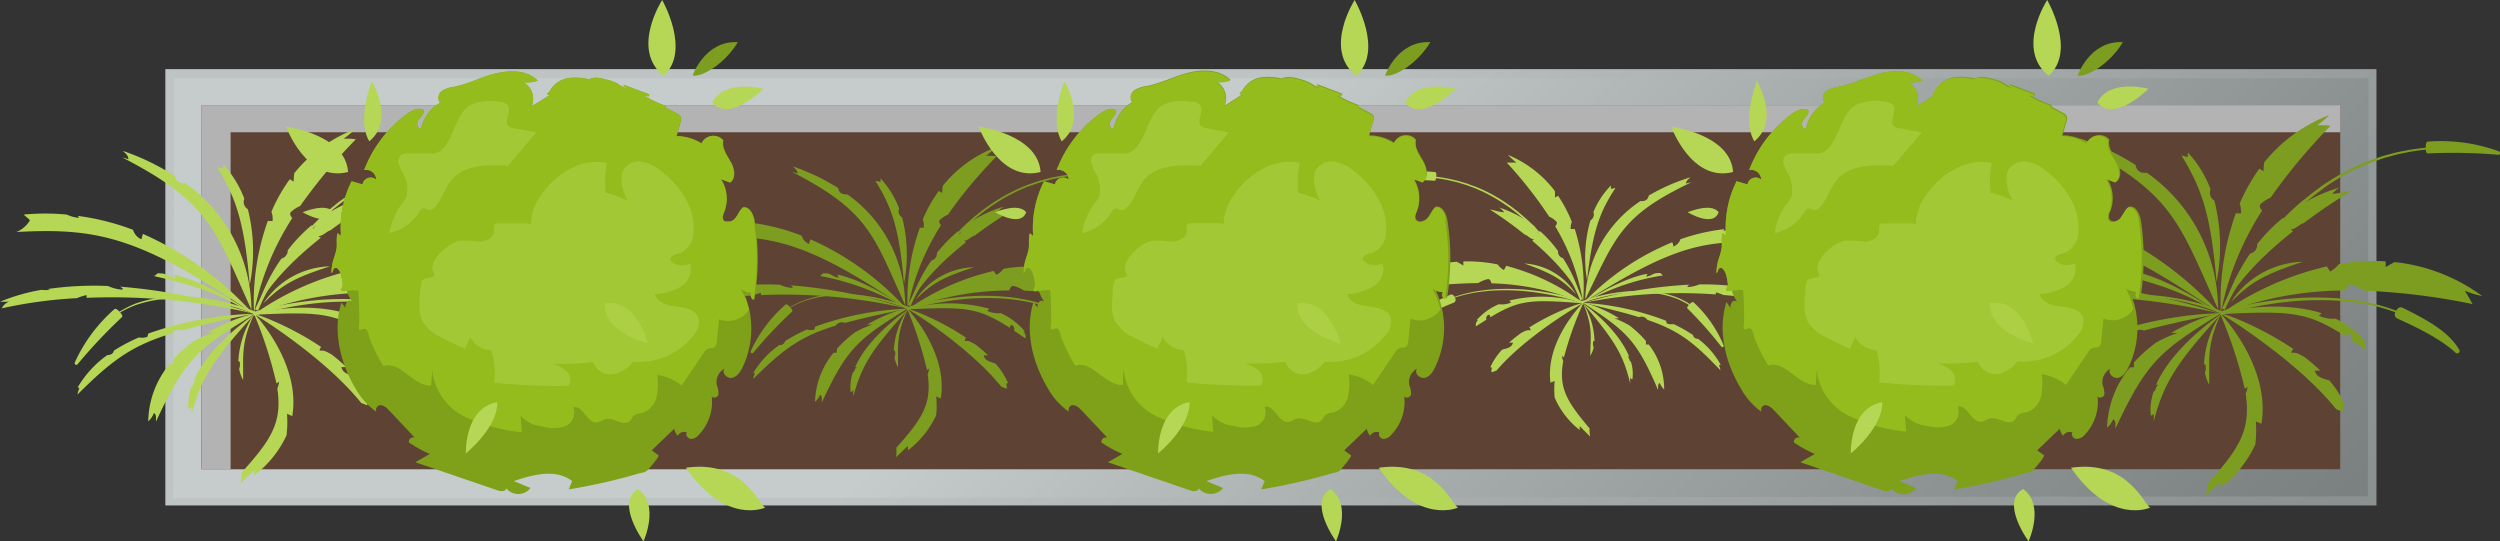 <svg xmlns="http://www.w3.org/2000/svg" xmlns:xlink="http://www.w3.org/1999/xlink" viewBox="0 0 300 64.96"><rect x="0" y="0" width="300" height="64.96" fill="#333333" stroke="none"/><defs><style>.cls-1{isolation:isolate;}.cls-2{fill:#5e4335;}.cls-3,.cls-5,.cls-6{fill:#aeb5b5;}.cls-4,.cls-6,.cls-7{mix-blend-mode:multiply;}.cls-4{opacity:0.3;fill:url(#Áĺçűě_ííűé_ăđŕäčĺíň_35);}.cls-12,.cls-13,.cls-5{mix-blend-mode:screen;}.cls-5,.cls-6{opacity:0.33;}.cls-7{fill:#b3b3b3;}.cls-8{fill:#7d9d20;}.cls-12,.cls-13,.cls-9{fill:#b6d755;}.cls-10{fill:#7ea119;}.cls-11{fill:#94bc1d;}.cls-12{opacity:0.45;}.cls-13{opacity:0.48;}</style><linearGradient id="Áĺçűě_ííűé_ăđŕäčĺíň_35" x1="30.16" y1="33.95" x2="172.43" y2="177.9" gradientUnits="userSpaceOnUse"><stop offset="0.35" stop-color="#fff"/><stop offset="0.36" stop-color="#fbfbfb"/><stop offset="0.6" stop-color="#919191"/><stop offset="0.8" stop-color="#434343"/><stop offset="0.93" stop-color="#131313"/><stop offset="1"/></linearGradient></defs><g class="cls-1"><g id="Warstwa_1" data-name="Warstwa 1"><rect class="cls-2" x="22.02" y="10.46" width="260.98" height="48.01"/><path class="cls-3" d="M225.19,123.23H-40.11V70.89h265.3Zm-261-4.32H220.87V75.21H-35.79Z" transform="translate(59.97 -62.59)"/><path class="cls-4" d="M225.19,123.23H-40.11V70.89h265.3Zm-261-4.32H220.87V75.21H-35.79Z" transform="translate(59.97 -62.59)"/><polygon class="cls-5" points="20.77 59.8 20.88 9.38 284.23 9.38 285.16 8.3 19.86 8.3 19.86 60.64 20.77 59.8"/><polygon class="cls-6" points="284.23 9.38 284.14 59.56 20.77 59.8 19.86 60.64 285.16 60.64 285.16 8.31 284.23 9.38"/><polygon class="cls-7" points="27.67 56.32 27.67 15.87 280.84 15.87 280.84 12.62 24.18 12.62 24.18 56.32 27.67 56.32"/><path class="cls-8" d="M25.36,89.91c.14-.13-.25-.35-.6-.68a22.83,22.83,0,0,1,4.52,0,4.12,4.12,0,0,0,1.4.35c-.14,0-.19-.1-.21-.22a25.49,25.49,0,0,1,5.76,1.51,1.57,1.57,0,0,0,.89,1,3.62,3.62,0,0,1,.17-.56,34.23,34.23,0,0,1,11.49,8.31c-11.89-8.08-16.36-9-24.75-8.52A2.91,2.91,0,0,0,25.36,89.91Z" transform="translate(59.97 -62.59)"/><path class="cls-8" d="M35.74,83.42c0-.44-.34-.61-.55-.85a25.15,25.15,0,0,1,5.42,2.59c.11.64.54.78,1.11.76a16.37,16.37,0,0,1,6.93,13.3c-3.79-8.42-4.38-11.27-13.56-16A4.37,4.37,0,0,1,35.74,83.42Z" transform="translate(59.97 -62.59)"/><path class="cls-8" d="M23.22,98.38l-.95,0a20.72,20.72,0,0,1,4.33-1.23,3.37,3.37,0,0,0,.84,0c.13,0,0,0-.2-.09a33.17,33.17,0,0,1,6.38-.3,3.9,3.9,0,0,0,1.48.38c.17-.15-.12-.21-.23-.31A59.6,59.6,0,0,1,48.81,99.6,65.59,65.59,0,0,0,31.36,98v-.27a7.75,7.75,0,0,0-1,.32,48.88,48.88,0,0,0-7.87,1.07A1.24,1.24,0,0,1,23.22,98.38Z" transform="translate(59.97 -62.59)"/><path class="cls-8" d="M50.88,89.91a2.12,2.12,0,0,0-.12-1,17.76,17.76,0,0,1,1.92-3.4l.41.24a6.92,6.92,0,0,1,.07-.86,15,15,0,0,1,6.34-4.61,7.81,7.81,0,0,1-1.16,1c.45,0,.87,0,1.28.07a55,55,0,0,0-5.84,7,3.28,3.28,0,0,0-1,.66c-.11.2,0,.4.17.6a28.56,28.56,0,0,0-4,10,25.44,25.44,0,0,1,1.46-9.69Z" transform="translate(59.97 -62.59)"/><path class="cls-8" d="M59.58,95.57a2.46,2.46,0,0,0,.86-.72A20.73,20.73,0,0,1,65,94.58c0,.17,0,.35,0,.56a10,10,0,0,1,.88-.48A17.53,17.53,0,0,1,74.44,98a9.51,9.51,0,0,1-1.7-.52c.28.45.53.87.75,1.3a66.21,66.21,0,0,0-10.57-1.31,3.93,3.93,0,0,0-1.29-.57c-.26,0-.39.25-.48.55a33.48,33.48,0,0,0-12.3,2.34,29.5,29.5,0,0,1,10.43-4.69Z" transform="translate(59.97 -62.59)"/><path class="cls-8" d="M49.18,99.24a19.19,19.19,0,0,1,2.62-5.39.85.85,0,0,0,.66-.91A17.43,17.43,0,0,1,55,90.33l.16.37c.3-.34.36-.78.65-1h0a.57.57,0,0,1,.13-.08.57.57,0,0,0-.13.08,14.89,14.89,0,0,1,4.67-2.31,3.49,3.49,0,0,0-.69.6,18,18,0,0,0,1.91-.31c-1.78,1.09-3.34,2.15-4.71,3.18-.41.1-.75.58-1.27.62a1.32,1.32,0,0,0,.25.16C51.86,94.89,49.82,97.67,49.18,99.24Z" transform="translate(59.97 -62.59)"/><path class="cls-8" d="M47.58,116.33c3-3.37,4.32-5.19,3.77-8.84a2.58,2.58,0,0,0,.2-.84c0,.2-.14.27-.29.32a44.56,44.56,0,0,0-2.41-7.4s5,5.17,4.07,10.85c-.16-.09-.36-.16-.55-.26a11.39,11.39,0,0,1,0,2.26,11.19,11.19,0,0,1-3.39,4.21v-.53l-1.43,1.35A3.58,3.58,0,0,0,47.58,116.33Z" transform="translate(59.97 -62.59)"/><path class="cls-8" d="M30.42,107.36A10.86,10.86,0,0,1,33.54,104c.35,0,.62-.15.69-.47a18.7,18.7,0,0,1,2.62-1.39,1.62,1.62,0,0,0,.89,0,1,1,0,0,0,.1-.35A36.73,36.73,0,0,1,48.9,99.63c-3.13.65-5.52,1.17-7.48,1.71a.88.88,0,0,0-1.1.32c-4.23,1.29-6.28,2.81-9.91,6.41a2.25,2.25,0,0,1,.21-.65A.2.2,0,0,0,30.42,107.36Z" transform="translate(59.97 -62.59)"/><path class="cls-8" d="M45.7,84.41V84a11.1,11.1,0,0,1,2.22,3.6.91.91,0,0,0,.37,1.1,18,18,0,0,1,.22,7.93c-.55-6.32-1.34-9-3.43-12.33Z" transform="translate(59.97 -62.59)"/><path class="cls-8" d="M58.75,99.64l-.27.25a3.31,3.31,0,0,0,1.66.28A8.3,8.3,0,0,1,63,102.34h-.17a1,1,0,0,1,.26.86l-1.38-.93a.53.53,0,0,0-.25-.67c-.19,0-.23.16-.24.34-3.86-2.48-5.34-2.55-12.31-2.23A18.22,18.22,0,0,1,58.75,99.64Z" transform="translate(59.97 -62.59)"/><path class="cls-8" d="M60.76,109.25s0,0,0,0a.76.76,0,0,0,.21,0Z" transform="translate(59.97 -62.59)"/><path class="cls-8" d="M56,103.15c-.11,0-.19.15-.2.38.42-.13.82.15,1.23.36a18.46,18.46,0,0,1,1.57,1.34h-.53c.16.73.9.77,1.43,1A8.86,8.86,0,0,1,61,108.56c-.42,0,0,.43-.22.66-.2-.06-.41-.17-.61-.24-3.75-4.67-10.64-9-11.06-9.21C48.27,99.32,52.33,100.64,56,103.15Z" transform="translate(59.97 -62.59)"/><path class="cls-8" d="M40.06,104.92h.39v-.47a14.59,14.59,0,0,1,2.21-2,13,13,0,0,1,2.06-.91l-.63,0c2.69-1.58,5.16-2.11,4.79-1.88-5.76,3.55-7.17,4.61-10.22,11.2-.06-.31.1-.71-.23-.89a2.28,2.28,0,0,1-.6.84A9.73,9.73,0,0,1,40.06,104.92Z" transform="translate(59.97 -62.59)"/><path class="cls-8" d="M43,106.63h-.34c1.63-3.78,6.33-6.89,6.33-6.89-4.49,4.91-5.59,6.84-6.56,10.43,0-.41,0-.88,0-1.22,0,.4,0,.62-.32.67a5.45,5.45,0,0,1,.26-2.33C42.66,107.17,42.54,106.62,43,106.63Z" transform="translate(59.97 -62.59)"/><path class="cls-8" d="M38.76,95.4a2.73,2.73,0,0,1,.41,0c.64,0,.87.49,1.54.51a.72.72,0,0,1-.18-.36c3.67.75,8.41,4.16,8.41,4.16a31.25,31.25,0,0,0-10.49-4C38.59,95.57,38.73,95.5,38.76,95.4Z" transform="translate(59.97 -62.59)"/><path class="cls-8" d="M49.91,98.54a8.67,8.67,0,0,1,7-3.88C53.21,95.85,51.88,96.57,49.91,98.54Z" transform="translate(59.97 -62.59)"/><path class="cls-8" d="M47.42,104.67a.17.17,0,0,0-.14,0,9.91,9.91,0,0,1,1.7-5c-1.49,3.18-1.14,4.58-1.2,7a4.36,4.36,0,0,1-.41-1.18A1.27,1.27,0,0,0,47.42,104.67Z" transform="translate(59.97 -62.59)"/><path class="cls-8" d="M48.9,99.64a24.63,24.63,0,0,0-2.38-.8c-.81-.22-1.64-.4-2.47-.54a18.91,18.91,0,0,0-2.5-.26,14,14,0,0,0-2.51.1,12.63,12.63,0,0,0-2.45.56,9.39,9.39,0,0,0-5.44,5l-.06,0a9.57,9.57,0,0,1,5.45-5.07A12.34,12.34,0,0,1,39,98a14.53,14.53,0,0,1,2.55-.13,19.68,19.68,0,0,1,2.53.24,23.41,23.41,0,0,1,2.49.52A20.72,20.72,0,0,1,49,99.4Z" transform="translate(59.97 -62.59)"/><path class="cls-8" d="M35.06,100a53.2,53.2,0,0,0-4.65,4.93.18.18,0,0,1-.3-.18,16.56,16.56,0,0,1,4.17-5.6.18.18,0,0,1,.22,0,1.89,1.89,0,0,1,.6.65A.17.17,0,0,1,35.06,100Z" transform="translate(59.97 -62.59)"/><path class="cls-8" d="M49,99.19a27.32,27.32,0,0,1,2-3.66,31.73,31.73,0,0,1,2.43-3.35,27.85,27.85,0,0,1,2.86-3c.26-.23.51-.46.78-.68l.81-.65.84-.6c.27-.21.57-.38.86-.57a21.31,21.31,0,0,1,3.69-1.87c.32-.14.65-.23,1-.35l.49-.17.5-.13c.33-.09.66-.19,1-.26l1-.2a21.85,21.85,0,0,1,4.12-.29,20.54,20.54,0,0,1,2.07.13c.34,0,.68.09,1,.14l1,.16,0,.15-1-.15c-.34,0-.68-.12-1-.14-.68,0-1.36-.13-2.05-.12a21.55,21.55,0,0,0-4.09.31l-1,.2c-.34.07-.67.18-1,.26l-.49.14-.49.16c-.32.12-.65.22-1,.35a21.66,21.66,0,0,0-3.65,1.87c-.28.19-.58.36-.85.57l-.83.6-.8.65c-.26.21-.51.45-.77.67a29.41,29.41,0,0,0-2.82,3,32.71,32.71,0,0,0-2.39,3.34,27.74,27.74,0,0,0-1.92,3.61Z" transform="translate(59.97 -62.59)"/><path class="cls-8" d="M48.79,99.48a28.36,28.36,0,0,1,3-.74c1-.2,2-.35,3-.46a29.21,29.21,0,0,1,6.13-.06,22.29,22.29,0,0,1,3,.51,19.87,19.87,0,0,1,2.91,1,15.94,15.94,0,0,1,2.67,1.51,15.27,15.27,0,0,1,2.3,2l-.08.08a14.94,14.94,0,0,0-2.3-2,15.3,15.3,0,0,0-2.66-1.46,19.89,19.89,0,0,0-2.89-.94,25.29,25.29,0,0,0-3-.47,30,30,0,0,0-6.07.13c-1,.13-2,.29-3,.5a29.48,29.48,0,0,0-2.94.76Z" transform="translate(59.97 -62.59)"/><path class="cls-8" d="M69.17,84a53.15,53.15,0,0,1,6.78.13.18.18,0,0,0,.09-.34,16.74,16.74,0,0,0-6.92-1A.18.18,0,0,0,69,83a1.9,1.9,0,0,0,0,.89A.18.18,0,0,0,69.17,84Z" transform="translate(59.97 -62.59)"/><path class="cls-8" d="M66.1,100.14a23.76,23.76,0,0,1,5.68,3.33.24.24,0,0,0,.37-.29c-1-1.71-2.91-2.78-5.51-4.07a.42.42,0,0,0-.53.14,1.48,1.48,0,0,0-.2.36A.41.41,0,0,0,66.1,100.14Z" transform="translate(59.97 -62.59)"/><path class="cls-8" d="M177.55,88.2c.16-.15-.31-.42-.75-.84a29.61,29.61,0,0,1,5.56,0,5,5,0,0,0,1.73.44c-.18,0-.24-.12-.26-.27a31.82,31.82,0,0,1,7.08,1.85,1.91,1.91,0,0,0,1.1,1.22,4.54,4.54,0,0,1,.21-.69,41.94,41.94,0,0,1,14.13,10.23c-14.62-9.94-20.13-11-30.45-10.48A3.61,3.61,0,0,0,177.55,88.2Z" transform="translate(59.97 -62.59)"/><path class="cls-8" d="M190.31,80.21c0-.53-.42-.74-.67-1a30.14,30.14,0,0,1,6.66,3.18c.14.79.67,1,1.36.93a20.15,20.15,0,0,1,8.54,16.37c-4.66-10.37-5.4-13.87-16.69-19.68A6.48,6.48,0,0,1,190.31,80.21Z" transform="translate(59.97 -62.59)"/><path class="cls-8" d="M174.91,98.62l-1.17,0a25.56,25.56,0,0,1,5.32-1.5,6,6,0,0,0,1,0c.16,0,0,0-.25-.11a41.2,41.2,0,0,1,7.85-.37,5.15,5.15,0,0,0,1.83.47c.2-.19-.15-.26-.29-.38a73.48,73.48,0,0,1,17.15,3.45,80.62,80.62,0,0,0-21.47-2v-.34a9.29,9.29,0,0,0-1.26.4A58.74,58.74,0,0,0,174,99.49,1.54,1.54,0,0,1,174.91,98.62Z" transform="translate(59.97 -62.59)"/><path class="cls-8" d="M208.94,88.2a2.63,2.63,0,0,0-.15-1.17,22,22,0,0,1,2.36-4.2c.16.1.32.2.51.3a8.57,8.57,0,0,1,.08-1.06,18.54,18.54,0,0,1,7.8-5.67,9.74,9.74,0,0,1-1.43,1.21c.56,0,1.08,0,1.58.08a68.6,68.6,0,0,0-7.19,8.62,4,4,0,0,0-1.24.81c-.13.24,0,.49.22.74a35.06,35.06,0,0,0-4.95,12.24,31.15,31.15,0,0,1,1.8-11.92Z" transform="translate(59.97 -62.59)"/><path class="cls-8" d="M219.64,95.17a3.22,3.22,0,0,0,1.06-.89,25.25,25.25,0,0,1,5.61-.33c0,.21,0,.43,0,.69.31-.18.69-.41,1.09-.6a21.56,21.56,0,0,1,10.5,4.08,11.19,11.19,0,0,1-2.09-.64c.34.56.65,1.07.92,1.6a79.74,79.74,0,0,0-13-1.61,4.94,4.94,0,0,0-1.59-.71c-.32,0-.48.32-.59.69a40.88,40.88,0,0,0-15.13,2.88,36.24,36.24,0,0,1,12.83-5.77Z" transform="translate(59.97 -62.59)"/><path class="cls-8" d="M206.85,99.69A23.69,23.69,0,0,1,210.06,93a1,1,0,0,0,.82-1.11A20.57,20.57,0,0,1,214,88.72l.2.46c.36-.43.44-1,.8-1.24h0a1,1,0,0,1,.17-.1,1,1,0,0,0-.17.1,18.68,18.68,0,0,1,5.76-2.84,4.18,4.18,0,0,0-.85.74c.72,0,1.54-.28,2.35-.38a69.18,69.18,0,0,0-5.8,3.91c-.5.12-.92.71-1.56.76a1.27,1.27,0,0,0,.31.2C210.14,94.33,207.63,97.75,206.85,99.69Z" transform="translate(59.97 -62.59)"/><path class="cls-8" d="M204.88,120.7c3.72-4.15,5.32-6.38,4.63-10.87a2.94,2.94,0,0,0,.25-1c0,.25-.17.33-.36.39a55.55,55.55,0,0,0-3-9.11s6.18,6.37,5,13.35c-.19-.11-.43-.19-.67-.31a14.25,14.25,0,0,1-.06,2.77,13.66,13.66,0,0,1-4.18,5.18l0-.65-1.76,1.66A4.65,4.65,0,0,0,204.88,120.7Z" transform="translate(59.97 -62.59)"/><path class="cls-8" d="M183.77,109.67a13.49,13.49,0,0,1,3.83-4.17c.43,0,.77-.19.85-.58a22.58,22.58,0,0,1,3.23-1.7,2.1,2.1,0,0,0,1.1-.07,1.36,1.36,0,0,0,.11-.43,45.19,45.19,0,0,1,13.61-2.55c-3.84.79-6.79,1.43-9.2,2.09a1.11,1.11,0,0,0-1.36.39c-5.19,1.59-7.72,3.46-12.18,7.89a2.52,2.52,0,0,1,.25-.79A.24.24,0,0,0,183.77,109.67Z" transform="translate(59.97 -62.59)"/><path class="cls-8" d="M202.57,81.44v-.55a13.48,13.48,0,0,1,2.73,4.42,1.11,1.11,0,0,0,.45,1.35,22.1,22.1,0,0,1,.27,9.76c-.68-7.78-1.64-11-4.21-15.17C202.07,81.32,202.32,81.39,202.57,81.44Z" transform="translate(59.97 -62.59)"/><path class="cls-8" d="M218.62,100.17l-.33.31a4.07,4.07,0,0,0,2,.35,10.26,10.26,0,0,1,3.51,2.67h-.21a1.19,1.19,0,0,1,.32,1.06l-1.7-1.15a.64.64,0,0,0-.31-.81c-.23,0-.28.19-.29.42-4.75-3.06-6.57-3.14-15.15-2.74C205.67,100.3,212.69,98.33,218.62,100.17Z" transform="translate(59.97 -62.59)"/><path class="cls-8" d="M221.09,112l0,0a1.17,1.17,0,0,0,.26,0Z" transform="translate(59.97 -62.59)"/><path class="cls-8" d="M215.26,104.49c-.14.06-.24.18-.25.46.52-.15,1,.19,1.51.45a20.68,20.68,0,0,1,1.94,1.66l-.65,0c.2.89,1.1.94,1.76,1.2a10.67,10.67,0,0,1,1.81,2.91c-.51,0,0,.52-.26.81-.25-.07-.5-.21-.75-.29-4.61-5.75-13.09-11-13.61-11.33C205.72,99.78,210.72,101.4,215.26,104.49Z" transform="translate(59.97 -62.59)"/><path class="cls-8" d="M195.63,106.67h.47l0-.58a17.17,17.17,0,0,1,2.72-2.43,15.84,15.84,0,0,1,2.53-1.12l-.78,0c3.32-1.94,6.36-2.59,5.9-2.3-7.09,4.36-8.82,5.66-12.58,13.77-.07-.38.13-.88-.28-1.1a2.89,2.89,0,0,1-.73,1A11.86,11.86,0,0,1,195.63,106.67Z" transform="translate(59.97 -62.59)"/><path class="cls-8" d="M199.18,108.77h-.42c2-4.65,7.79-8.48,7.79-8.48-5.53,6-6.88,8.42-8.07,12.83,0-.5,0-1.08.05-1.5,0,.49,0,.77-.4.83a6.63,6.63,0,0,1,.33-2.86C198.82,109.44,198.67,108.75,199.18,108.77Z" transform="translate(59.97 -62.59)"/><path class="cls-8" d="M194,95c.16,0,.33,0,.5,0,.79.06,1.07.6,1.9.62a.89.89,0,0,1-.23-.44c4.52.92,10.35,5.13,10.35,5.13-4-2.36-6.49-3.46-12.9-5C193.82,95.17,194,95.08,194,95Z" transform="translate(59.97 -62.59)"/><path class="cls-8" d="M207.74,98.83A10.7,10.7,0,0,1,216.36,94C211.8,95.51,210.16,96.4,207.74,98.83Z" transform="translate(59.97 -62.59)"/><path class="cls-8" d="M204.68,106.36a.2.2,0,0,0-.17-.06,12.14,12.14,0,0,1,2.09-6.17c-1.84,3.91-1.4,5.63-1.47,8.63a4.92,4.92,0,0,1-.51-1.45A1.55,1.55,0,0,0,204.68,106.36Z" transform="translate(59.97 -62.59)"/><path class="cls-8" d="M206.5,100.18a27.27,27.27,0,0,0-2.93-1c-1-.27-2-.5-3-.67a26.57,26.57,0,0,0-3.08-.32,17.72,17.72,0,0,0-3.09.13,14.86,14.86,0,0,0-3,.69,12.28,12.28,0,0,0-2.75,1.4,12.15,12.15,0,0,0-3.94,4.7l-.07,0a12.27,12.27,0,0,1,3.93-4.78,12.06,12.06,0,0,1,2.78-1.45,15.69,15.69,0,0,1,3-.74,19.2,19.2,0,0,1,3.13-.15,25,25,0,0,1,3.11.29,29.39,29.39,0,0,1,3.07.65,26.5,26.5,0,0,1,3,1Z" transform="translate(59.97 -62.59)"/><path class="cls-8" d="M189.48,100.61a66.45,66.45,0,0,0-5.72,6.07.21.21,0,0,1-.37-.21,20.28,20.28,0,0,1,5.12-6.9.21.21,0,0,1,.27,0,2.15,2.15,0,0,1,.74.8A.2.2,0,0,1,189.48,100.61Z" transform="translate(59.97 -62.59)"/><path class="cls-8" d="M206.67,99.61a34,34,0,0,1,2.41-4.49,37.94,37.94,0,0,1,3-4.12,34,34,0,0,1,3.52-3.68c.32-.28.63-.57,1-.84l1-.8,1-.74c.34-.25.71-.47,1.06-.7a25.8,25.8,0,0,1,4.54-2.3c.39-.17.8-.29,1.2-.43l.61-.21.61-.16c.41-.11.82-.23,1.24-.32l1.25-.24a26.06,26.06,0,0,1,5.07-.36c.85,0,1.69.09,2.54.16.42,0,.84.11,1.26.17l1.26.2,0,.19-1.25-.2c-.42,0-.83-.14-1.25-.16-.84-.07-1.68-.16-2.52-.15a25.66,25.66,0,0,0-5,.38l-1.24.25c-.41.08-.81.21-1.22.32l-.61.16-.6.21c-.39.14-.8.26-1.18.43a25.7,25.7,0,0,0-4.49,2.3c-.35.23-.71.44-1,.69l-1,.75-1,.79-1,.83a35.43,35.43,0,0,0-3.47,3.67,38.25,38.25,0,0,0-2.94,4.1A34.44,34.44,0,0,0,207,99.76Z" transform="translate(59.97 -62.59)"/><path class="cls-8" d="M206.37,100c1.21-.37,2.43-.65,3.67-.9s2.48-.44,3.73-.57a36.64,36.64,0,0,1,7.55-.08,29.49,29.49,0,0,1,3.72.63,25.08,25.08,0,0,1,3.58,1.2,20.85,20.85,0,0,1,3.29,1.85,19.11,19.11,0,0,1,2.82,2.49l-.09.1a18.23,18.23,0,0,0-2.83-2.44,19.73,19.73,0,0,0-3.28-1.8A24.5,24.5,0,0,0,225,99.3a28.86,28.86,0,0,0-3.69-.57,35.88,35.88,0,0,0-7.47.16c-1.24.15-2.47.35-3.69.61a33.51,33.51,0,0,0-3.61.93Z" transform="translate(59.97 -62.59)"/><path class="cls-8" d="M231.44,81a63.8,63.8,0,0,1,8.34.16.21.21,0,0,0,.11-.41,20.29,20.29,0,0,0-8.52-1.17.21.21,0,0,0-.19.18,2.29,2.29,0,0,0,0,1.09A.23.23,0,0,0,231.44,81Z" transform="translate(59.97 -62.59)"/><path class="cls-8" d="M227.67,100.79c1.18.57,4.85,2.12,7,4.1a.29.29,0,0,0,.45-.37c-1.27-2.1-3.57-3.41-6.78-5a.52.52,0,0,0-.65.17,3.62,3.62,0,0,0-.25.45A.51.51,0,0,0,227.67,100.79Z" transform="translate(59.97 -62.59)"/><path class="cls-9" d="M-56.43,89.12c.15-.14-.29-.39-.7-.78a27.16,27.16,0,0,1,5.17,0,4.61,4.61,0,0,0,1.61.41c-.17,0-.23-.11-.25-.25A29.49,29.49,0,0,1-44,90.17a1.78,1.78,0,0,0,1,1.14,5.31,5.31,0,0,1,.19-.65,39.07,39.07,0,0,1,13.14,9.51C-43.25,90.93-48.37,89.91-58,90.43A3.44,3.44,0,0,0-56.43,89.12Z" transform="translate(59.97 -62.59)"/><path class="cls-9" d="M-44.57,81.7c0-.5-.39-.7-.63-1a29.23,29.23,0,0,1,6.2,3c.12.73.62.9,1.26.87A18.74,18.74,0,0,1-29.8,99.77c-4.34-9.63-5-12.89-15.51-18.29A5.6,5.6,0,0,1-44.57,81.7Z" transform="translate(59.97 -62.59)"/><path class="cls-9" d="M-58.89,98.8l-1.08,0A23.26,23.26,0,0,1-55,97.37a3.86,3.86,0,0,0,1,0c.15,0,0,0-.23-.1A38.61,38.61,0,0,1-47,96.91a4.7,4.7,0,0,0,1.7.44c.19-.18-.14-.25-.26-.36a68.54,68.54,0,0,1,15.93,3.21,75.1,75.1,0,0,0-19.95-1.87V98a7,7,0,0,0-1.17.37,54.32,54.32,0,0,0-9,1.22A1.47,1.47,0,0,1-58.89,98.8Z" transform="translate(59.97 -62.59)"/><path class="cls-9" d="M-27.26,89.12A2.44,2.44,0,0,0-27.4,88a20,20,0,0,1,2.2-3.9l.47.28a9.19,9.19,0,0,1,.07-1,17.2,17.2,0,0,1,7.26-5.27,9.5,9.5,0,0,1-1.33,1.12c.52,0,1,0,1.46.08a64.53,64.53,0,0,0-6.68,8,3.72,3.72,0,0,0-1.15.76c-.12.22,0,.45.2.69a32.41,32.41,0,0,0-4.59,11.37A28.81,28.81,0,0,1-27.83,89.1Z" transform="translate(59.97 -62.59)"/><path class="cls-9" d="M-17.31,95.59a2.73,2.73,0,0,0,1-.82,22.91,22.91,0,0,1,5.21-.3c0,.19,0,.39,0,.63a9.2,9.2,0,0,1,1-.55A20,20,0,0,1-.33,98.34a10.26,10.26,0,0,1-1.93-.6c.31.52.6,1,.85,1.49a75.06,75.06,0,0,0-12.09-1.5A4.61,4.61,0,0,0-15,97.08c-.29,0-.44.29-.55.63a38,38,0,0,0-14.06,2.68A33.83,33.83,0,0,1-17.65,95C-17.55,95.2-17.45,95.37-17.31,95.59Z" transform="translate(59.97 -62.59)"/><path class="cls-9" d="M-29.2,99.79a21.84,21.84,0,0,1,3-6.17,1,1,0,0,0,.76-1,19.41,19.41,0,0,1,2.86-3l.18.43c.34-.39.41-.89.74-1.15h0a.6.6,0,0,1,.15-.09.6.6,0,0,0-.15.09,17.15,17.15,0,0,1,5.35-2.64,3.63,3.63,0,0,0-.79.69c.67,0,1.43-.26,2.18-.36-2,1.24-3.82,2.46-5.38,3.63-.47.12-.86.67-1.46.71a1.32,1.32,0,0,0,.29.19C-26.14,94.82-28.47,98-29.2,99.79Z" transform="translate(59.97 -62.59)"/><path class="cls-9" d="M-31,119.33c3.46-3.86,4.94-5.93,4.31-10.11a2.75,2.75,0,0,0,.22-1c0,.23-.16.31-.33.36a50.07,50.07,0,0,0-2.75-8.46s5.74,5.92,4.65,12.41c-.18-.1-.4-.18-.63-.29a13.8,13.8,0,0,1-.05,2.57,12.68,12.68,0,0,1-3.88,4.82v-.61l-1.63,1.55A4.33,4.33,0,0,0-31,119.33Z" transform="translate(59.97 -62.59)"/><path class="cls-9" d="M-50.65,109.08a12.45,12.45,0,0,1,3.56-3.88c.4,0,.71-.17.79-.54a20.92,20.92,0,0,1,3-1.58,1.8,1.8,0,0,0,1-.07,1.12,1.12,0,0,0,.11-.39,42,42,0,0,1,12.65-2.38c-3.58.74-6.32,1.34-8.55,2a1,1,0,0,0-1.27.36c-4.82,1.48-7.18,3.22-11.32,7.34a2.68,2.68,0,0,1,.23-.74A.2.2,0,0,0-50.65,109.08Z" transform="translate(59.97 -62.59)"/><path class="cls-9" d="M-33.18,82.83l0-.51a12.73,12.73,0,0,1,2.53,4.12,1,1,0,0,0,.42,1.25A20.5,20.5,0,0,1-30,96.76c-.63-7.23-1.53-10.27-3.92-14.1A6.46,6.46,0,0,0-33.18,82.83Z" transform="translate(59.97 -62.59)"/><path class="cls-9" d="M-18.26,100.25l-.31.28a3.74,3.74,0,0,0,1.89.33,9.35,9.35,0,0,1,3.27,2.48h-.19a1.11,1.11,0,0,1,.29,1l-1.57-1.06a.61.61,0,0,0-.29-.76c-.22,0-.26.18-.28.39-4.41-2.84-6.11-2.92-14.07-2.55C-30.29,100.37-23.77,98.53-18.26,100.25Z" transform="translate(59.97 -62.59)"/><path class="cls-9" d="M-16,111.23l0,0a1,1,0,0,0,.24,0Z" transform="translate(59.97 -62.59)"/><path class="cls-9" d="M-21.39,104.26c-.12,0-.21.17-.22.43.47-.14.94.18,1.4.41a22.42,22.42,0,0,1,1.8,1.54H-19c.18.83,1,.88,1.63,1.11a10.22,10.22,0,0,1,1.69,2.7c-.48,0,0,.5-.25.76-.23-.06-.46-.19-.7-.27-4.28-5.34-12.16-10.27-12.64-10.53C-30.25,99.88-25.6,101.39-21.39,104.26Z" transform="translate(59.97 -62.59)"/><path class="cls-9" d="M-39.63,106.29h.44l0-.53a15.3,15.3,0,0,1,2.53-2.26,14.15,14.15,0,0,1,2.35-1l-.72,0c3.08-1.8,5.9-2.41,5.47-2.14-6.58,4-8.19,5.26-11.68,12.8-.07-.35.11-.82-.26-1a2.81,2.81,0,0,1-.68,1A11,11,0,0,1-39.63,106.29Z" transform="translate(59.97 -62.59)"/><path class="cls-9" d="M-36.32,108.24h-.39c1.86-4.32,7.23-7.88,7.23-7.88-5.14,5.62-6.39,7.82-7.5,11.92,0-.47,0-1,0-1.39,0,.45,0,.71-.37.77A6.34,6.34,0,0,1-37,109C-36.66,108.86-36.8,108.22-36.32,108.24Z" transform="translate(59.97 -62.59)"/><path class="cls-9" d="M-41.11,95.4a3.44,3.44,0,0,1,.46,0c.74,0,1,.55,1.77.57a.77.77,0,0,1-.21-.41c4.19.86,9.61,4.77,9.61,4.77-3.72-2.19-6-3.21-12-4.61C-41.31,95.6-41.15,95.52-41.11,95.4Z" transform="translate(59.97 -62.59)"/><path class="cls-9" d="M-28.37,99a9.9,9.9,0,0,1,8-4.45C-24.6,95.91-26.12,96.74-28.37,99Z" transform="translate(59.97 -62.59)"/><path class="cls-9" d="M-31.21,106a.2.2,0,0,0-.16-.06,11.28,11.28,0,0,1,1.94-5.74c-1.71,3.64-1.3,5.24-1.37,8a4.76,4.76,0,0,1-.47-1.34A1.47,1.47,0,0,0-31.21,106Z" transform="translate(59.97 -62.59)"/><path class="cls-9" d="M-29.52,100.25a25,25,0,0,0-2.73-.91,24.73,24.73,0,0,0-2.81-.62,23.08,23.08,0,0,0-2.87-.3,17.19,17.19,0,0,0-2.87.11,14.2,14.2,0,0,0-2.8.64,11.67,11.67,0,0,0-2.56,1.31,11.26,11.26,0,0,0-3.66,4.37l-.06,0a11.28,11.28,0,0,1,3.65-4.45A11.67,11.67,0,0,1-43.66,99a15.35,15.35,0,0,1,2.83-.68,17.73,17.73,0,0,1,2.91-.14,23.51,23.51,0,0,1,2.9.27,27,27,0,0,1,2.84.6,25,25,0,0,1,2.78.9Z" transform="translate(59.97 -62.59)"/><path class="cls-9" d="M-45.34,100.65a62.09,62.09,0,0,0-5.32,5.65.2.2,0,0,1-.34-.2,18.83,18.83,0,0,1,4.76-6.41.21.21,0,0,1,.25,0,2.13,2.13,0,0,1,.69.75A.2.2,0,0,1-45.34,100.65Z" transform="translate(59.97 -62.59)"/><path class="cls-9" d="M-29.37,99.73a32.28,32.28,0,0,1,2.25-4.18,35.83,35.83,0,0,1,2.77-3.83,33,33,0,0,1,3.27-3.42c.3-.26.59-.53.9-.78l.92-.74,1-.69c.32-.24.66-.43,1-.65a23.9,23.9,0,0,1,4.22-2.14c.36-.16.74-.26,1.12-.4l.56-.19.57-.15c.38-.1.76-.22,1.15-.3L-8.53,82a24,24,0,0,1,4.71-.34c.79,0,1.58.09,2.36.15.4,0,.78.11,1.17.16l1.17.19,0,.17-1.16-.18c-.39,0-.78-.13-1.17-.15C-2.26,82-3,81.89-3.82,81.9a24.31,24.31,0,0,0-4.67.35l-1.16.23c-.38.08-.75.2-1.13.3l-.57.15-.55.2c-.37.13-.74.24-1.1.39a24.86,24.86,0,0,0-4.17,2.14c-.32.22-.66.41-1,.65l-.94.69-.92.74c-.3.24-.58.51-.88.77a32.36,32.36,0,0,0-3.22,3.4,35.44,35.44,0,0,0-2.74,3.82A30.77,30.77,0,0,0-29,99.86Z" transform="translate(59.97 -62.59)"/><path class="cls-9" d="M-29.65,100.06a34.1,34.1,0,0,1,3.42-.84c1.15-.23,2.3-.4,3.47-.53a34.12,34.12,0,0,1,7-.07,27,27,0,0,1,3.47.58A22.74,22.74,0,0,1-9,100.32,18.34,18.34,0,0,1-5.91,102a17.55,17.55,0,0,1,2.63,2.32l-.1.08A17.29,17.29,0,0,0-6,102.17a18.26,18.26,0,0,0-3-1.66,21.18,21.18,0,0,0-3.3-1.07,28.45,28.45,0,0,0-3.43-.54,34.25,34.25,0,0,0-6.94.15c-1.15.14-2.3.33-3.43.57a34.44,34.44,0,0,0-3.36.86Z" transform="translate(59.97 -62.59)"/><path class="cls-9" d="M-6.35,82.41a61.82,61.82,0,0,1,7.76.15.2.2,0,0,0,.09-.38,18.74,18.74,0,0,0-7.91-1.09.2.2,0,0,0-.18.17,2.09,2.09,0,0,0,0,1A.2.2,0,0,0-6.35,82.41Z" transform="translate(59.97 -62.59)"/><path class="cls-9" d="M-9.85,100.82c1.1.53,4.5,2,6.49,3.81a.27.27,0,0,0,.42-.34c-1.18-2-3.33-3.18-6.31-4.65a.48.48,0,0,0-.6.16,2.61,2.61,0,0,0-.23.41A.47.47,0,0,0-9.85,100.82Z" transform="translate(59.97 -62.59)"/><path class="cls-9" d="M151.56,90.76c-.12-.12.24-.3.57-.6A21.83,21.83,0,0,0,148,90a3.57,3.57,0,0,1-1.27.28c.13,0,.18-.08.2-.19a24,24,0,0,0-5.25,1.21,1.4,1.4,0,0,1-.83.87,3.23,3.23,0,0,0-.14-.51,30.94,30.94,0,0,0-10.6,7.2c11-7,15-7.66,22.59-7A2.61,2.61,0,0,1,151.56,90.76Z" transform="translate(59.97 -62.59)"/><path class="cls-9" d="M142.36,84.62c0-.39.33-.54.52-.75a22.67,22.67,0,0,0-5,2.19c-.12.58-.51.69-1,.66a14.81,14.81,0,0,0-6.63,11.83C133.92,91,134.54,88.49,143,84.46A4.44,4.44,0,0,0,142.36,84.62Z" transform="translate(59.97 -62.59)"/><path class="cls-9" d="M153.27,98.47h.86a18.67,18.67,0,0,0-3.88-1.23,3.14,3.14,0,0,1-.75,0c-.12,0,0,0,.18-.08a30.82,30.82,0,0,0-5.75-.44,3.7,3.7,0,0,1-1.36.31c-.15-.15.12-.19.22-.28a54.39,54.39,0,0,0-12.67,2.17,59,59,0,0,1,15.81-1v-.25a6.22,6.22,0,0,1,.92.32,42.15,42.15,0,0,1,7.08,1.18A1.13,1.13,0,0,0,153.27,98.47Z" transform="translate(59.97 -62.59)"/><path class="cls-9" d="M128.51,90.07a2,2,0,0,1,.14-.85A15.69,15.69,0,0,0,127,86.09l-.38.21a7.23,7.23,0,0,0,0-.78A13.64,13.64,0,0,0,121,81.18a7.52,7.52,0,0,0,1,.92c-.41,0-.79,0-1.16,0a51.15,51.15,0,0,1,5.09,6.48,2.84,2.84,0,0,1,.89.63c.09.17,0,.35-.17.53A25.84,25.84,0,0,1,130,98.86,22.79,22.79,0,0,0,129,90.07Z" transform="translate(59.97 -62.59)"/><path class="cls-9" d="M120.5,95a2.21,2.21,0,0,1-.75-.68,18.49,18.49,0,0,0-4.12-.36,4.6,4.6,0,0,1,0,.5,8.78,8.78,0,0,0-.79-.46A15.81,15.81,0,0,0,107,96.73a8.4,8.4,0,0,0,1.54-.43c-.26.41-.49.78-.71,1.16a58.84,58.84,0,0,1,9.59-.9,3.54,3.54,0,0,1,1.18-.48c.23,0,.34.24.41.51A30.14,30.14,0,0,1,130.08,99a26.61,26.61,0,0,0-9.3-4.51Z" transform="translate(59.97 -62.59)"/><path class="cls-9" d="M129.8,98.56a17.3,17.3,0,0,0-2.22-5,.77.77,0,0,1-.58-.84,14.84,14.84,0,0,0-2.19-2.42l-.15.33c-.26-.32-.3-.71-.56-.93h0l-.12-.07.12.07a13.7,13.7,0,0,0-4.16-2.2,2.86,2.86,0,0,1,.6.56c-.53,0-1.13-.24-1.72-.33a49.07,49.07,0,0,1,4.17,3c.37.1.66.54,1.14.6a1.88,1.88,0,0,1-.24.14C127.5,94.55,129.26,97.11,129.8,98.56Z" transform="translate(59.97 -62.59)"/><path class="cls-9" d="M130.78,114c-2.64-3.13-3.76-4.8-3.16-8.08a2.16,2.16,0,0,1-.16-.77c0,.18.12.25.25.3a41,41,0,0,1,2.38-6.62s-4.68,4.53-4,9.69c.15-.08.33-.13.5-.22a10.7,10.7,0,0,0,0,2,9.88,9.88,0,0,0,3,3.89v-.47l1.26,1.26A3.55,3.55,0,0,1,130.78,114Z" transform="translate(59.97 -62.59)"/><path class="cls-9" d="M146.53,106.39a9.79,9.79,0,0,0-2.73-3.14c-.31,0-.56-.16-.61-.45a16.65,16.65,0,0,0-2.33-1.32,1.52,1.52,0,0,1-.81-.07,1,1,0,0,1-.07-.32A33.05,33.05,0,0,0,130,98.92c2.81.66,5,1.2,6.71,1.73a.82.82,0,0,1,1,.32c3.78,1.28,5.6,2.71,8.77,6.06a2.13,2.13,0,0,0-.16-.59A.16.16,0,0,1,146.53,106.39Z" transform="translate(59.97 -62.59)"/><path class="cls-9" d="M133.34,85.25v-.4a9.86,9.86,0,0,0-2.1,3.19.82.82,0,0,1-.36,1,16.19,16.19,0,0,0-.41,7.16c.67-5.7,1.44-8.08,3.42-11.05A5.41,5.41,0,0,1,133.34,85.25Z" transform="translate(59.97 -62.59)"/><path class="cls-9" d="M121.15,98.66l.23.23a2.94,2.94,0,0,1-1.5.21,7.39,7.39,0,0,0-2.64,1.89h.15a.82.82,0,0,0-.25.76l1.26-.8a.48.48,0,0,1,.25-.59c.17,0,.2.14.21.31,3.55-2.14,4.89-2.16,11.18-1.68A16.23,16.23,0,0,0,121.15,98.66Z" transform="translate(59.97 -62.59)"/><path class="cls-9" d="M119.07,107.28s0,0,0,0l-.19,0Z" transform="translate(59.97 -62.59)"/><path class="cls-9" d="M123.52,101.9c.1,0,.17.14.17.35-.38-.13-.75.11-1.12.29a18.69,18.69,0,0,0-1.46,1.17h.48c-.17.66-.83.68-1.32.85a8,8,0,0,0-1.4,2.09c.38,0,0,.39.18.61.19-.05.37-.15.56-.2,3.51-4.12,9.85-7.83,10.24-8C130.62,98.65,126.91,99.73,123.52,101.9Z" transform="translate(59.97 -62.59)"/><path class="cls-9" d="M137.88,103.93h-.34v-.42a13.56,13.56,0,0,0-1.95-1.85,11.35,11.35,0,0,0-1.83-.87h.57c-2.4-1.5-4.61-2-4.28-1.83,5.11,3.36,6.35,4.36,8.93,10.39.07-.27-.07-.65.23-.8a2,2,0,0,0,.52.77A8.71,8.71,0,0,0,137.88,103.93Z" transform="translate(59.97 -62.59)"/><path class="cls-9" d="M135.23,105.39h.3C134.16,101.94,130,99,130,99c3.93,4.56,4.87,6.33,5.65,9.6v-1.11c0,.36,0,.57.27.62a4.88,4.88,0,0,0-.18-2.11C135.48,105.89,135.6,105.39,135.23,105.39Z" transform="translate(59.97 -62.59)"/><path class="cls-9" d="M139.31,95.36a2.19,2.19,0,0,0-.36,0c-.59,0-.81.41-1.41.41a.63.63,0,0,0,.17-.32C134.38,96,130,99,130,99a27.85,27.85,0,0,1,9.58-3.36C139.46,95.52,139.34,95.45,139.31,95.36Z" transform="translate(59.97 -62.59)"/><path class="cls-9" d="M129.16,97.9a7.86,7.86,0,0,0-6.22-3.69C126.25,95.38,127.43,96.07,129.16,97.9Z" transform="translate(59.97 -62.59)"/><path class="cls-9" d="M131.24,103.5a.2.2,0,0,1,.13,0,9,9,0,0,0-1.4-4.58c1.26,2.92.91,4.17.89,6.37a3.47,3.47,0,0,0,.41-1A1.12,1.12,0,0,1,131.24,103.5Z" transform="translate(59.97 -62.59)"/><path class="cls-9" d="M130,98.92a19.6,19.6,0,0,1,2.18-.65,20.9,20.9,0,0,1,2.23-.43,19.26,19.26,0,0,1,2.27-.17,13.26,13.26,0,0,1,2.27.16,11.86,11.86,0,0,1,2.2.57,9.63,9.63,0,0,1,2,1.09A9,9,0,0,1,146,103l.05,0a9,9,0,0,0-2.78-3.6,8.61,8.61,0,0,0-2-1.12,11.32,11.32,0,0,0-2.21-.61,13.63,13.63,0,0,0-2.3-.18,17.61,17.61,0,0,0-2.29.15,22,22,0,0,0-2.27.4,19.85,19.85,0,0,0-2.21.65Z" transform="translate(59.97 -62.59)"/><path class="cls-9" d="M142.53,99.61a47.79,47.79,0,0,1,4.07,4.59.16.16,0,0,0,.27-.15,14.69,14.69,0,0,0-3.61-5.18.17.17,0,0,0-.2,0,1.77,1.77,0,0,0-.56.58A.15.15,0,0,0,142.53,99.61Z" transform="translate(59.97 -62.59)"/><path class="cls-9" d="M129.93,98.51a25.63,25.63,0,0,0-1.67-3.36,30.64,30.64,0,0,0-2.11-3.09,26.26,26.26,0,0,0-2.5-2.78c-.23-.21-.45-.43-.69-.63l-.71-.61-.74-.57c-.25-.19-.52-.36-.77-.54a19.68,19.68,0,0,0-3.28-1.79c-.29-.13-.59-.22-.88-.33l-.44-.17-.44-.13c-.3-.09-.6-.19-.9-.26l-.92-.21a18.53,18.53,0,0,0-3.71-.37c-.63,0-1.25,0-1.87.06-.31,0-.62.06-.93.1l-.93.12,0,.13.93-.11c.3,0,.61-.09.92-.09.62,0,1.24-.09,1.85-.06a19.84,19.84,0,0,1,3.69.39l.9.21c.3.07.6.17.89.26l.45.14.43.16c.29.11.58.21.86.34a18.93,18.93,0,0,1,3.24,1.79c.25.17.52.34.76.53l.73.57.71.6.67.63A24.94,24.94,0,0,1,126,92.21,27.62,27.62,0,0,1,128,95.29a24.25,24.25,0,0,1,1.64,3.31Z" transform="translate(59.97 -62.59)"/><path class="cls-9" d="M130.14,98.78c-.88-.3-1.77-.54-2.67-.75s-1.82-.37-2.73-.5a27,27,0,0,0-5.54-.22,21.39,21.39,0,0,0-2.75.38,17.61,17.61,0,0,0-2.65.81,13,13,0,0,0-4.59,3l.07.07a13.11,13.11,0,0,1,4.58-3,17.22,17.22,0,0,1,2.63-.77,20.78,20.78,0,0,1,2.73-.34,26.48,26.48,0,0,1,5.48.28c.9.13,1.8.31,2.69.52s1.78.47,2.63.77Z" transform="translate(59.97 -62.59)"/><path class="cls-9" d="M112.15,84.28a49.87,49.87,0,0,0-6.13-.06.16.16,0,0,1-.07-.31,15,15,0,0,1,6.28-.67.17.17,0,0,1,.14.14,1.69,1.69,0,0,1-.07.8A.13.13,0,0,1,112.15,84.28Z" transform="translate(59.97 -62.59)"/><path class="cls-9" d="M114.49,98.91a21.73,21.73,0,0,0-5.22,2.86.22.22,0,0,1-.33-.28c1-1.51,2.71-2.43,5.09-3.52a.38.38,0,0,1,.48.14,1.74,1.74,0,0,1,.17.33A.37.37,0,0,1,114.49,98.91Z" transform="translate(59.97 -62.59)"/><path class="cls-10" d="M-19.06,90.79a.5.5,0,0,1-.14.1.26.26,0,0,0-.27-.27c-.19.66,0,1.37-.15,2-.09.45-.28.89-.39,1.33a5.35,5.35,0,0,0-.19,1.43.63.63,0,0,0,.21-.35c0-.13.13-.27.27-.27a.3.3,0,0,1,.15,0c.5.31.6,1.11.69,1.64a1,1,0,0,1,0,.59,2.39,2.39,0,0,0-.13.28c0,.1,0,.23.11.25a.26.26,0,0,0,.15,0l.38-.11a4,4,0,0,0,.64,1.36.58.58,0,0,0-.44-.07.55.55,0,0,0-.25.29.69.69,0,0,0-.07.57L-19,98.9a10.26,10.26,0,0,0-.41,4,13.74,13.74,0,0,0,.86,3.74,15.21,15.21,0,0,0,1.28,2.63A8.4,8.4,0,0,0-14.81,112a.6.6,0,0,1,.37-.78c.46-.07.86.3,1.18.63l3.07,3.27a.52.52,0,0,0-.71.56,13.91,13.91,0,0,0,2.51,1.38l-1.73,1,10,3.42c.36.12,1,0,.87-.33a1.86,1.86,0,0,0,2.94,0l-2-.83c2.29-.79,5.07-1.51,7,0l-.41,1c.94-.16,1.87-.33,2.8-.52q2.48-.51,4.91-1.19c.35-.1.7-.22,1.06-.29a1.36,1.36,0,0,0,.59-.22c.17-.13,1.57-1.75,1.41-1.87l-.81-.6,2.7-2.59a1.79,1.79,0,0,0,.41.84.86.86,0,0,1,1.11-.39c-.22.3.12.75.49.77a1.32,1.32,0,0,0,.95-.51,5.71,5.71,0,0,0,1.53-4.67c.05.38.72.24.81-.14a2.48,2.48,0,0,0-.19-1.12,1.85,1.85,0,0,1,.93-2c-.4.48.29,1.24.9,1.11s1-.72,1.27-1.29A10.82,10.82,0,0,0,29,97.1a1.69,1.69,0,0,0,1.29.5.69.69,0,0,0,.27.91,30,30,0,0,0,.07-9.27c-.12-.83-.58-1.88-1.41-1.76-.44.34-.6.93-1,1.36s-1.16.61-1.39.1c-.14-.29,0-.63.13-.93a4.41,4.41,0,0,0-.39-3.92l1.09.41c.75-.54.52-1.71.06-2.51s-1.09-1.65-.87-2.55a1.57,1.57,0,0,0-2.62.36,5.83,5.83,0,0,0-3-.88l.48-1.68a.91.91,0,0,0,0-.65.9.9,0,0,0-.41-.36c-.45-.25-.89-.48-1.34-.71a.25.25,0,0,0-.05-.19.33.33,0,0,0-.14-.1,13.51,13.51,0,0,1-2.4-1.13,1.61,1.61,0,0,1,.49.07.54.54,0,0,0,.09-.25l-3-1.13a.18.18,0,0,0-.08.15.33.33,0,0,1,.31.23,3.15,3.15,0,0,1-1-.53,5.64,5.64,0,0,0-1.46-.52,4.4,4.4,0,0,0-1.14-.2,1.7,1.7,0,0,0-.86.19,6.58,6.58,0,0,0-2.29-.17A3.08,3.08,0,0,0,6,73.52l-.34.37L6,74,3.8,75.37a2.23,2.23,0,0,0-1-2.92,3.7,3.7,0,0,0,1.75-.18C3.33,71,1.32,71-.39,71.38s-3.29,1.26-5,1.61a3.65,3.65,0,0,0-1.54.51,1,1,0,0,0-.23,1.42A4.64,4.64,0,0,0-9.43,78c-.44.15-.61-.62-.33-1s.73-.74.61-1.19c-.54-.39-1.29,0-1.83.34A14.85,14.85,0,0,0-16.27,83a1.2,1.2,0,0,1,1.44,1.14,1,1,0,0,0-1.64.58l-1.31-.38A12.34,12.34,0,0,0-19.06,90.79Z" transform="translate(59.97 -62.59)"/><path class="cls-11" d="M29.19,87.48c-.44.34-.6.93-1,1.36s-1.16.61-1.39.1c-.14-.29,0-.63.13-.93a4.42,4.42,0,0,0-.39-3.92l1.09.41c.75-.54.52-1.71.06-2.51s-1.09-1.65-.87-2.55a1.57,1.57,0,0,0-2.62.36,5.83,5.83,0,0,0-3-.88l.48-1.68a.91.91,0,0,0,0-.65.9.9,0,0,0-.41-.36c-.45-.25-.89-.48-1.34-.71a.25.25,0,0,0-.05-.19.33.33,0,0,0-.14-.1,13.51,13.51,0,0,1-2.4-1.13,1.61,1.61,0,0,1,.49.07.54.54,0,0,0,.09-.25l-3-1.13a.18.18,0,0,0-.08.15.33.33,0,0,1,.31.23,3.15,3.15,0,0,1-1-.53,5.64,5.64,0,0,0-1.46-.52,4.4,4.4,0,0,0-1.14-.2,1.7,1.7,0,0,0-.86.19,6.58,6.58,0,0,0-2.29-.17A3.08,3.08,0,0,0,6,73.52c-.11.13-.22.25-.34.37L6,74,3.8,75.37a2.23,2.23,0,0,0-1-2.92,3.7,3.7,0,0,0,1.75-.18C3.33,71,1.32,71-.39,71.38s-3.29,1.26-5,1.61a3.65,3.65,0,0,0-1.54.51,1,1,0,0,0-.23,1.42A4.64,4.64,0,0,0-9.43,78c-.44.15-.61-.62-.33-1s.73-.74.61-1.19c-.54-.39-1.29,0-1.83.34A14.85,14.85,0,0,0-16.27,83a1.2,1.2,0,0,1,1.44,1.14,1,1,0,0,0-1.64.58l-1.31-.38a12.34,12.34,0,0,0-1.28,6.43.5.5,0,0,1-.14.1.26.26,0,0,0-.27-.27c-.19.66,0,1.37-.15,2-.09.45-.28.89-.39,1.33a5.35,5.35,0,0,0-.19,1.43.63.63,0,0,0,.21-.35c0-.13.13-.27.27-.27a.3.3,0,0,1,.15,0c.5.31.6,1.11.69,1.64a1,1,0,0,1,0,.59,2.39,2.39,0,0,0-.13.28c0,.1,0,.23.11.26a.39.39,0,0,0,.15,0l.38-.11s0,.08,0,.12A4.56,4.56,0,0,1-17,97.46c.07,0,.14,2.29.14,2.5,0,.42,0,.84,0,1.27,0,.18-.12.8,0,.93s.61-.27.86,0,.26.7.35.94.29.73.45,1.08a19.73,19.73,0,0,0,1.25,2.36c2-.72,3.59,2.46,5.71,2.3L-8.1,107a7,7,0,0,0,3.91,5.59,20.87,20.87,0,0,0,6.85,1.87c-.06-.68-.11-1.36-.16-2a3.87,3.87,0,0,0,2.55,1.29,4.75,4.75,0,0,0,2.77,0,1.76,1.76,0,0,0,1-2.27c1.14-.33,1.66,1.94,2.84,1.8.36,0,.65-.31,1-.4,1-.26,2.18.94,2.94.25.23-.22.32-.56.57-.74a2,2,0,0,1,.84-.23,2.55,2.55,0,0,0,1.79-1.87,7.7,7.7,0,0,0,.11-2.71,6.09,6.09,0,0,1,2.92,1.27l2.63-3.9a1.25,1.25,0,0,1,.61-.55c.21-.06.46,0,.66-.11s.29-.45.32-.72l.27-2.66a3.08,3.08,0,0,0,3.5-1l.08-.11a9.81,9.81,0,0,0-1-2.6,1.69,1.69,0,0,0,1.29.5.69.69,0,0,0,.27.91,30,30,0,0,0,.07-9.27C30.48,88.41,30,87.36,29.19,87.48Z" transform="translate(59.97 -62.59)"/><path class="cls-12" d="M23.83,100.72c-.35-1-1.61-1.24-2.66-1.35s-2.31-.45-2.54-1.48A7.14,7.14,0,0,0,21.71,97a2.48,2.48,0,0,0,1.12-2.79,2,2,0,0,1-2.09-.12.71.71,0,0,1-.25-.29c-.18-.49.6-.68,1.11-.82a2.72,2.72,0,0,0,1.65-2.5c.27-2.88-1.58-5.58-3.87-7.35A5,5,0,0,0,17.07,82a2.19,2.19,0,0,0-2.24,1,2.55,2.55,0,0,0-.2,1.42,5.24,5.24,0,0,0,.77,2.3,10.39,10.39,0,0,0-2.69-1,11.26,11.26,0,0,1,.15-3.57c-3-.66-6.06,1.22-7.82,3.73a6.39,6.39,0,0,0-1.32,3.7.66.66,0,0,0-.44-.19H-.12a.66.66,0,0,0-.42.09c-.24.19-.14.55-.15.85,0,.81-1,1.27-1.76,1.26a12.17,12.17,0,0,0-2.4-.11,4.29,4.29,0,0,0-1.79,1A4.49,4.49,0,0,0-7.9,94a1.86,1.86,0,0,0-.18.9c0,.25.24.49.24.71,0,.47-1.3.17-1.51.73a4.86,4.86,0,0,0-.19,1.26c-.05.48-.07,1-.08,1.44a4.5,4.5,0,0,0,.35,2.09,4.91,4.91,0,0,0,2.17,1.9c.95.51,1.92,1,2.92,1.4.21-.47.42-.93.64-1.4A2.94,2.94,0,0,0-1,104.63a9.32,9.32,0,0,1,.33,3.89,75.86,75.86,0,0,0,8.92.37A1.41,1.41,0,0,0,8,107.13a4.09,4.09,0,0,0-1.7-.89,36.59,36.59,0,0,0,4.91-.2,2.21,2.21,0,0,0,2.73,1.38A4.09,4.09,0,0,0,16,106a8.39,8.39,0,0,0,7.24-3.14A2.4,2.4,0,0,0,23.83,100.72Z" transform="translate(59.97 -62.59)"/><path class="cls-12" d="M-13.24,90.56a5.64,5.64,0,0,0,3.55-2.49c.14-.22.32-.49.59-.48s.35.18.54.22a.81.81,0,0,0,.66-.29c1-.92,1.26-2.33,2.11-3.34,1.56-1.85,4.37-1.85,6.79-1.7l3.38-4-2.75-.52a1.4,1.4,0,0,1-.53-.19c-.72-.57.41-1.88-.16-2.59a1.32,1.32,0,0,0-1-.37,5.66,5.66,0,0,0-3.39.35c-1.8,1-1.91,3.63-3.3,5.18a2,2,0,0,1-.78.57,2.49,2.49,0,0,1-.9.09L-11,81a1.54,1.54,0,0,0-.74.12,1,1,0,0,0-.39,1.11,5.16,5.16,0,0,0,.51,1.15,4,4,0,0,1,.44,2.85,5.06,5.06,0,0,1-.7,1,8.21,8.21,0,0,0-.82,1.48A7.65,7.65,0,0,0-13.24,90.56Z" transform="translate(59.97 -62.59)"/><path class="cls-9" d="M-4.07,117s3.86-3.1,3.77-6.15C-4.27,111.56-4.07,117-4.07,117Z" transform="translate(59.97 -62.59)"/><path class="cls-13" d="M17.77,103.8S16.54,98.43,12.6,99C12.41,102.45,17.77,103.8,17.77,103.8Z" transform="translate(59.97 -62.59)"/><path class="cls-9" d="M31.86,123.5c-.76-.31-2.64-5.78-9.52-4.78C27.14,125.68,31.86,123.5,31.86,123.5Z" transform="translate(59.97 -62.59)"/><path class="cls-8" d="M23.14,71.65c1.11.25,3.92-1.45,5.43-4C24.61,67.43,23.14,71.65,23.14,71.65Z" transform="translate(59.97 -62.59)"/><path class="cls-9" d="M17.25,127.55s2-4.38-.65-6.28C13.82,122.84,17.25,127.55,17.25,127.55Z" transform="translate(59.97 -62.59)"/><path class="cls-9" d="M31.64,73.25S27,72,25.5,74.88C27.5,77.39,31.64,73.25,31.64,73.25Z" transform="translate(59.97 -62.59)"/><path class="cls-9" d="M-23.66,88.05c.23-.06,2.81-1.15,3.73,0C-20.57,89.94-23.66,88.05-23.66,88.05Z" transform="translate(59.97 -62.59)"/><path class="cls-9" d="M-25.64,77.79s2.44,6.73,7.44,5.44C-18.51,78.69-25.64,77.79-25.64,77.79Z" transform="translate(59.97 -62.59)"/><path class="cls-9" d="M-15.34,72.34s-1.87,4.58-.32,7.21C-12.52,77-15.34,72.34-15.34,72.34Z" transform="translate(59.97 -62.59)"/><path class="cls-9" d="M19.49,62.59s-3.83,5.93.17,9.09C23,68.72,19.49,62.59,19.49,62.59Z" transform="translate(59.97 -62.59)"/><path class="cls-10" d="M64,90.79a.45.45,0,0,1-.13.1.28.28,0,0,0-.28-.27c-.18.66,0,1.37-.15,2-.09.45-.28.89-.39,1.33a5.35,5.35,0,0,0-.19,1.43.63.63,0,0,0,.21-.35c0-.13.13-.27.27-.27a.3.3,0,0,1,.15,0c.5.31.6,1.11.69,1.64a1.08,1.08,0,0,1,0,.59,2.44,2.44,0,0,0-.14.28c0,.1,0,.23.11.25a.26.26,0,0,0,.15,0l.39-.11a3.69,3.69,0,0,0,.64,1.36.6.6,0,0,0-.45-.07.5.5,0,0,0-.24.29.66.66,0,0,0-.08.57l-.51-.73a10.46,10.46,0,0,0-.41,4,13.74,13.74,0,0,0,.86,3.74,16.82,16.82,0,0,0,1.28,2.63A8.32,8.32,0,0,0,68.3,112a.59.59,0,0,1,.36-.78c.46-.07.86.3,1.18.63l3.08,3.27a.53.53,0,0,0-.72.56,14.26,14.26,0,0,0,2.51,1.38l-1.73,1,10,3.42c.36.12,1,0,.87-.33a1.86,1.86,0,0,0,2.94,0l-2-.83c2.3-.79,5.07-1.51,7,0l-.41,1c.94-.16,1.87-.33,2.8-.52q2.48-.51,4.91-1.19c.36-.1.71-.22,1.07-.29a1.37,1.37,0,0,0,.58-.22c.17-.13,1.57-1.75,1.41-1.87l-.81-.6,2.7-2.59a1.79,1.79,0,0,0,.41.84.88.88,0,0,1,1.12-.39c-.22.3.11.75.48.77a1.3,1.3,0,0,0,.95-.51,5.71,5.71,0,0,0,1.53-4.67c.06.38.72.24.82-.14a2.49,2.49,0,0,0-.2-1.12,1.85,1.85,0,0,1,.93-2c-.4.48.29,1.24.91,1.11s1-.72,1.26-1.29a10.82,10.82,0,0,0-.13-9.64,1.67,1.67,0,0,0,1.28.5.69.69,0,0,0,.27.91,29.71,29.71,0,0,0,.07-9.27c-.12-.83-.58-1.88-1.41-1.76-.44.34-.6.93-1,1.36s-1.17.61-1.4.1c-.14-.29,0-.63.13-.93a4.38,4.38,0,0,0-.39-3.92l1.09.41c.75-.54.52-1.71.06-2.51s-1.09-1.65-.87-2.55a1.57,1.57,0,0,0-2.62.36,5.83,5.83,0,0,0-3-.88l.48-1.68a.69.69,0,0,0-.39-1c-.44-.25-.89-.48-1.34-.71a.22.22,0,0,0,0-.19.33.33,0,0,0-.14-.1,13.1,13.1,0,0,1-2.39-1.13,1.59,1.59,0,0,1,.48.07.54.54,0,0,0,.09-.25l-3-1.13a.18.18,0,0,0-.08.15.36.36,0,0,1,.32.23,3.2,3.2,0,0,1-1.06-.53,5.57,5.57,0,0,0-1.45-.52,4.55,4.55,0,0,0-1.15-.2,1.7,1.7,0,0,0-.86.19,6.58,6.58,0,0,0-2.29-.17,3.08,3.08,0,0,0-2.43,1.58c-.11.13-.22.25-.34.37l.35.1-2.17,1.38a2.25,2.25,0,0,0-1-2.92,3.67,3.67,0,0,0,1.74-.18c-1.24-1.24-3.26-1.32-5-.89s-3.3,1.26-5,1.61a3.7,3.7,0,0,0-1.54.51,1,1,0,0,0-.23,1.42A4.64,4.64,0,0,0,73.67,78c-.44.15-.6-.62-.33-1s.73-.74.61-1.19c-.54-.39-1.29,0-1.83.34A14.85,14.85,0,0,0,66.83,83a1.2,1.2,0,0,1,1.44,1.14,1,1,0,0,0-1.64.58l-1.31-.38A12.44,12.44,0,0,0,64,90.79Z" transform="translate(59.97 -62.59)"/><path class="cls-11" d="M112.29,87.48c-.44.34-.6.93-1,1.36s-1.17.61-1.4.1c-.14-.29,0-.63.13-.93a4.39,4.39,0,0,0-.39-3.92l1.09.41c.75-.54.52-1.71.06-2.51s-1.08-1.65-.87-2.55a1.57,1.57,0,0,0-2.62.36,5.83,5.83,0,0,0-3-.88l.48-1.68a.69.69,0,0,0-.39-1c-.44-.25-.89-.48-1.34-.71a.22.22,0,0,0,0-.19.33.33,0,0,0-.14-.1,13.1,13.1,0,0,1-2.39-1.13,1.59,1.59,0,0,1,.48.07.54.54,0,0,0,.09-.25l-3-1.13a.18.18,0,0,0-.08.15.36.36,0,0,1,.32.23,3.2,3.2,0,0,1-1.06-.53,5.57,5.57,0,0,0-1.45-.52,4.55,4.55,0,0,0-1.15-.2,1.7,1.7,0,0,0-.86.19,6.58,6.58,0,0,0-2.29-.17,3.08,3.08,0,0,0-2.43,1.58c-.11.13-.22.25-.34.37l.35.1c-.34.22-1.84,1.16-2.17,1.38a2.25,2.25,0,0,0-1-2.92,3.67,3.67,0,0,0,1.74-.18c-1.24-1.24-3.26-1.32-5-.89s-3.3,1.26-5,1.61a3.7,3.7,0,0,0-1.54.51,1,1,0,0,0-.23,1.42A4.64,4.64,0,0,0,73.67,78c-.44.15-.6-.62-.33-1s.73-.74.61-1.19c-.54-.39-1.29,0-1.83.34A14.85,14.85,0,0,0,66.83,83a1.2,1.2,0,0,1,1.44,1.14,1,1,0,0,0-1.64.58l-1.31-.38A12.44,12.44,0,0,0,64,90.79a.45.45,0,0,1-.13.1.28.28,0,0,0-.28-.27c-.18.66,0,1.37-.15,2-.09.45-.28.89-.39,1.33a5.35,5.35,0,0,0-.19,1.43.63.63,0,0,0,.21-.35c0-.13.13-.27.27-.27a.3.3,0,0,1,.15,0c.5.31.6,1.11.69,1.64a1.08,1.08,0,0,1,0,.59,2.44,2.44,0,0,0-.14.28c0,.1,0,.23.11.26a.39.39,0,0,0,.15,0l.39-.11,0,.12a4.6,4.6,0,0,1,1.33-.14c.08,0,.14,2.29.15,2.5,0,.42,0,.84,0,1.27,0,.18-.11.8,0,.93s.6-.27.85,0,.26.7.35.94.29.73.45,1.08a19.73,19.73,0,0,0,1.25,2.36c2-.72,3.59,2.46,5.72,2.3,0-.61,0-1.22.08-1.84a7,7,0,0,0,3.91,5.59,20.87,20.87,0,0,0,6.85,1.87c-.05-.68-.11-1.36-.16-2a3.87,3.87,0,0,0,2.55,1.29,4.75,4.75,0,0,0,2.77,0,1.75,1.75,0,0,0,1-2.27c1.14-.33,1.66,1.94,2.84,1.8.36,0,.65-.31,1-.4,1-.26,2.19.94,2.94.25.23-.22.32-.56.58-.74a1.94,1.94,0,0,1,.83-.23,2.55,2.55,0,0,0,1.79-1.87,7.47,7.47,0,0,0,.11-2.71,6.09,6.09,0,0,1,2.92,1.27l2.63-3.9a1.25,1.25,0,0,1,.61-.55c.21-.06.46,0,.66-.11s.29-.45.32-.72l.27-2.66a3.08,3.08,0,0,0,3.5-1l.08-.11a9.79,9.79,0,0,0-1-2.6,1.67,1.67,0,0,0,1.28.5.69.69,0,0,0,.27.91,29.71,29.71,0,0,0,.07-9.27C113.58,88.41,113.12,87.36,112.29,87.48Z" transform="translate(59.97 -62.59)"/><path class="cls-12" d="M106.93,100.72c-.35-1-1.61-1.24-2.65-1.35s-2.32-.45-2.55-1.48a7.1,7.1,0,0,0,3.08-.93,2.48,2.48,0,0,0,1.12-2.79,2,2,0,0,1-2.08-.12.66.66,0,0,1-.26-.29c-.18-.49.6-.68,1.11-.82a2.7,2.7,0,0,0,1.65-2.5c.27-2.88-1.58-5.58-3.86-7.35A5.11,5.11,0,0,0,100.17,82a2.19,2.19,0,0,0-2.24,1,2.55,2.55,0,0,0-.2,1.42,5.24,5.24,0,0,0,.77,2.3,10.39,10.39,0,0,0-2.69-1A11.26,11.26,0,0,1,96,82.14c-3-.66-6.06,1.22-7.81,3.73a6.33,6.33,0,0,0-1.33,3.7.66.66,0,0,0-.44-.19H83a.66.66,0,0,0-.42.09c-.24.19-.14.55-.14.85,0,.81-1,1.27-1.77,1.26a12.14,12.14,0,0,0-2.4-.11,4.29,4.29,0,0,0-1.79,1A4.61,4.61,0,0,0,75.2,94a2,2,0,0,0-.18.9c0,.25.24.49.24.71,0,.47-1.3.17-1.51.73a4.86,4.86,0,0,0-.19,1.26c0,.48-.07,1-.08,1.44a4.51,4.51,0,0,0,.36,2.09,4.88,4.88,0,0,0,2.16,1.9c1,.51,1.92,1,2.92,1.4.21-.47.43-.93.64-1.4a2.94,2.94,0,0,0,2.53,1.56,9.16,9.16,0,0,1,.33,3.89,76,76,0,0,0,8.92.37,1.41,1.41,0,0,0-.25-1.76,4.12,4.12,0,0,0-1.71-.89,36.59,36.59,0,0,0,4.91-.2A2.21,2.21,0,0,0,97,107.42a4.11,4.11,0,0,0,2-1.43,8.39,8.39,0,0,0,7.24-3.14A2.37,2.37,0,0,0,106.93,100.72Z" transform="translate(59.97 -62.59)"/><path class="cls-12" d="M69.86,90.56a5.64,5.64,0,0,0,3.55-2.49c.14-.22.32-.49.59-.48s.35.18.54.22a.81.81,0,0,0,.66-.29c1-.92,1.26-2.33,2.11-3.34,1.56-1.85,4.37-1.85,6.79-1.7l3.38-4-2.75-.52a1.4,1.4,0,0,1-.53-.19c-.72-.57.41-1.88-.16-2.59a1.31,1.31,0,0,0-1-.37,5.65,5.65,0,0,0-3.39.35c-1.8,1-1.92,3.63-3.31,5.18a2,2,0,0,1-.78.57,2.47,2.47,0,0,1-.9.09l-2.62,0a1.48,1.48,0,0,0-.73.12A1,1,0,0,0,71,82.18a4.72,4.72,0,0,0,.5,1.15,4,4,0,0,1,.44,2.85,5.06,5.06,0,0,1-.7,1,8.21,8.21,0,0,0-.82,1.48A7.65,7.65,0,0,0,69.86,90.56Z" transform="translate(59.97 -62.59)"/><path class="cls-9" d="M79,117s3.86-3.1,3.77-6.15C78.83,111.56,79,117,79,117Z" transform="translate(59.97 -62.59)"/><path class="cls-13" d="M100.87,103.8S99.64,98.43,95.7,99C95.51,102.45,100.87,103.8,100.87,103.8Z" transform="translate(59.97 -62.59)"/><path class="cls-9" d="M115,123.5c-.76-.31-2.63-5.78-9.52-4.78C110.24,125.68,115,123.5,115,123.5Z" transform="translate(59.97 -62.59)"/><path class="cls-8" d="M106.24,71.65c1.11.25,3.92-1.45,5.43-4C107.71,67.43,106.24,71.65,106.24,71.65Z" transform="translate(59.97 -62.59)"/><path class="cls-9" d="M100.35,127.55s2-4.38-.65-6.28C96.93,122.84,100.35,127.55,100.35,127.55Z" transform="translate(59.97 -62.59)"/><path class="cls-9" d="M114.74,73.25s-4.65-1.28-6.13,1.63C110.61,77.39,114.74,73.25,114.74,73.25Z" transform="translate(59.97 -62.59)"/><path class="cls-9" d="M59.44,88.05c.23-.06,2.81-1.15,3.73,0C62.53,89.94,59.44,88.05,59.44,88.05Z" transform="translate(59.97 -62.59)"/><path class="cls-9" d="M57.47,77.79s2.43,6.73,7.43,5.44C64.59,78.69,57.47,77.79,57.47,77.79Z" transform="translate(59.97 -62.59)"/><path class="cls-9" d="M67.76,72.34s-1.87,4.58-.32,7.21C70.58,77,67.76,72.34,67.76,72.34Z" transform="translate(59.97 -62.59)"/><path class="cls-9" d="M102.59,62.59s-3.83,5.93.18,9.09C106.14,68.72,102.59,62.59,102.59,62.59Z" transform="translate(59.97 -62.59)"/><path class="cls-10" d="M147.14,90.79a.45.45,0,0,1-.13.1.28.28,0,0,0-.28-.27c-.18.66,0,1.37-.15,2-.09.45-.27.89-.39,1.33a5.78,5.78,0,0,0-.18,1.43.56.56,0,0,0,.2-.35c0-.13.13-.27.27-.27a.25.25,0,0,1,.15,0c.5.31.61,1.11.7,1.64a1.18,1.18,0,0,1,0,.59,1.43,1.43,0,0,0-.13.28c0,.1,0,.23.1.25a.25.25,0,0,0,.15,0l.39-.11a3.69,3.69,0,0,0,.64,1.36.58.58,0,0,0-.44-.07.51.51,0,0,0-.25.29.65.65,0,0,0-.07.57c-.18-.24-.35-.48-.52-.73a10.46,10.46,0,0,0-.41,4,13.74,13.74,0,0,0,.86,3.74,16.82,16.82,0,0,0,1.28,2.63A8.43,8.43,0,0,0,151.4,112a.6.6,0,0,1,.36-.78c.46-.07.86.3,1.18.63l3.08,3.27a.53.53,0,0,0-.72.56,14.26,14.26,0,0,0,2.51,1.38l-1.73,1,10,3.42c.37.12,1,0,.87-.33a1.87,1.87,0,0,0,3,0l-2-.83c2.3-.79,5.08-1.51,7,0l-.41,1c.94-.16,1.87-.33,2.8-.52q2.47-.51,4.92-1.19c.35-.1.7-.22,1.06-.29a1.41,1.41,0,0,0,.59-.22c.17-.13,1.56-1.75,1.4-1.87l-.81-.6,2.7-2.59a1.79,1.79,0,0,0,.41.84.88.88,0,0,1,1.12-.39c-.22.3.11.75.48.77a1.34,1.34,0,0,0,1-.51,5.73,5.73,0,0,0,1.52-4.67c.06.38.72.24.82-.14a2.36,2.36,0,0,0-.2-1.12,1.86,1.86,0,0,1,.94-2c-.4.48.29,1.24.9,1.11s1-.72,1.26-1.29a10.79,10.79,0,0,0-.13-9.64,1.67,1.67,0,0,0,1.28.5.7.7,0,0,0,.27.91,30,30,0,0,0,.08-9.27c-.13-.83-.58-1.88-1.41-1.76-.44.34-.61.93-1,1.36s-1.16.61-1.4.1a1.24,1.24,0,0,1,.14-.93,4.42,4.42,0,0,0-.4-3.92l1.1.41c.75-.54.51-1.71.05-2.51s-1.08-1.65-.87-2.55a1.57,1.57,0,0,0-2.62.36,5.83,5.83,0,0,0-3-.88l.48-1.68a.92.92,0,0,0,0-.65.93.93,0,0,0-.42-.36c-.44-.25-.89-.48-1.34-.71a.22.22,0,0,0-.05-.19.28.28,0,0,0-.14-.1,13.1,13.1,0,0,1-2.39-1.13,1.55,1.55,0,0,1,.48.07.45.45,0,0,0,.09-.25l-3-1.13a.24.24,0,0,0-.08.15.36.36,0,0,1,.32.23,3.15,3.15,0,0,1-1-.53,5.78,5.78,0,0,0-1.46-.52,4.55,4.55,0,0,0-1.14-.2,1.73,1.73,0,0,0-.87.19,6.58,6.58,0,0,0-2.29-.17,3.05,3.05,0,0,0-2.42,1.58l-.34.37.34.1L170,75.37a2.25,2.25,0,0,0-1-2.92,3.73,3.73,0,0,0,1.75-.18c-1.25-1.24-3.26-1.32-5-.89s-3.3,1.26-5,1.61a3.7,3.7,0,0,0-1.54.51,1,1,0,0,0-.22,1.42,4.66,4.66,0,0,0-2.26,3.1c-.44.15-.6-.62-.33-1s.74-.74.61-1.19c-.54-.39-1.29,0-1.83.34A14.85,14.85,0,0,0,149.93,83a1.2,1.2,0,0,1,1.44,1.14,1,1,0,0,0-1.64.58l-1.31-.38A12.44,12.44,0,0,0,147.14,90.79Z" transform="translate(59.97 -62.59)"/><path class="cls-11" d="M195.4,87.48c-.44.34-.61.93-1,1.36s-1.16.61-1.4.1a1.24,1.24,0,0,1,.14-.93,4.42,4.42,0,0,0-.4-3.92l1.1.41c.75-.54.51-1.71.05-2.51s-1.08-1.65-.87-2.55a1.57,1.57,0,0,0-2.62.36,5.83,5.83,0,0,0-3-.88l.48-1.68a.92.92,0,0,0,0-.65.93.93,0,0,0-.42-.36c-.44-.25-.89-.48-1.34-.71a.22.22,0,0,0-.05-.19.28.28,0,0,0-.14-.1,13.1,13.1,0,0,1-2.39-1.13,1.55,1.55,0,0,1,.48.07.45.45,0,0,0,.09-.25l-3-1.13a.24.24,0,0,0-.08.15.36.36,0,0,1,.32.23,3.15,3.15,0,0,1-1-.53,5.78,5.78,0,0,0-1.46-.52,4.55,4.55,0,0,0-1.14-.2,1.73,1.73,0,0,0-.87.19,6.58,6.58,0,0,0-2.29-.17,3.05,3.05,0,0,0-2.42,1.58l-.34.37.34.1L170,75.37a2.25,2.25,0,0,0-1-2.92,3.73,3.73,0,0,0,1.75-.18c-1.25-1.24-3.26-1.32-5-.89s-3.3,1.26-5,1.61a3.7,3.7,0,0,0-1.54.51,1,1,0,0,0-.22,1.42,4.66,4.66,0,0,0-2.26,3.1c-.44.15-.6-.62-.33-1s.74-.74.61-1.19c-.54-.39-1.29,0-1.83.34A14.85,14.85,0,0,0,149.93,83a1.2,1.2,0,0,1,1.44,1.14,1,1,0,0,0-1.64.58l-1.31-.38a12.44,12.44,0,0,0-1.28,6.43.45.45,0,0,1-.13.1.28.28,0,0,0-.28-.27c-.18.66,0,1.37-.15,2-.08.45-.27.89-.39,1.33a5.78,5.78,0,0,0-.18,1.43.56.56,0,0,0,.2-.35c0-.13.13-.27.27-.27a.25.25,0,0,1,.15,0c.51.31.61,1.11.7,1.64a1.18,1.18,0,0,1,0,.59,1.43,1.43,0,0,0-.13.28.21.21,0,0,0,.1.26.36.36,0,0,0,.15,0l.39-.11,0,.12a4.64,4.64,0,0,1,1.33-.14c.08,0,.14,2.29.15,2.5,0,.42,0,.84,0,1.27,0,.18-.11.8,0,.93s.6-.27.85,0,.26.7.35.94.29.73.45,1.08a21.29,21.29,0,0,0,1.25,2.36c2-.72,3.59,2.46,5.72,2.3l.09-1.84a7,7,0,0,0,3.91,5.59,20.74,20.74,0,0,0,6.84,1.87c-.05-.68-.11-1.36-.16-2a3.87,3.87,0,0,0,2.55,1.29,4.75,4.75,0,0,0,2.77,0,1.75,1.75,0,0,0,1-2.27c1.15-.33,1.66,1.94,2.85,1.8.35,0,.64-.31,1-.4,1-.26,2.19.94,2.94.25.23-.22.32-.56.58-.74a2,2,0,0,1,.84-.23,2.57,2.57,0,0,0,1.79-1.87,7.7,7.7,0,0,0,.1-2.71,6.09,6.09,0,0,1,2.92,1.27l2.63-3.9a1.25,1.25,0,0,1,.61-.55c.22-.06.46,0,.66-.11a.85.85,0,0,0,.32-.72l.27-2.66a3.08,3.08,0,0,0,3.5-1,.76.76,0,0,0,.08-.11,9.79,9.79,0,0,0-.95-2.6,1.67,1.67,0,0,0,1.28.5.7.7,0,0,0,.27.91,30,30,0,0,0,.08-9.27C196.68,88.41,196.23,87.36,195.4,87.48Z" transform="translate(59.97 -62.59)"/><path class="cls-12" d="M190,100.72c-.34-1-1.61-1.24-2.65-1.35s-2.32-.45-2.54-1.48a7.06,7.06,0,0,0,3.07-.93A2.48,2.48,0,0,0,189,94.17a2,2,0,0,1-2.08-.12.59.59,0,0,1-.25-.29c-.19-.49.6-.68,1.1-.82a2.7,2.7,0,0,0,1.65-2.5c.27-2.88-1.58-5.58-3.86-7.35A5.06,5.06,0,0,0,183.27,82a2.19,2.19,0,0,0-2.24,1,2.55,2.55,0,0,0-.2,1.42,5.37,5.37,0,0,0,.77,2.3,10.26,10.26,0,0,0-2.69-1,11.26,11.26,0,0,1,.15-3.57c-3-.66-6.06,1.22-7.81,3.73a6.33,6.33,0,0,0-1.33,3.7.64.64,0,0,0-.44-.19h-3.4a.67.67,0,0,0-.42.09c-.24.19-.13.55-.14.85,0,.81-1,1.27-1.77,1.26a12.1,12.1,0,0,0-2.4-.11,4.35,4.35,0,0,0-1.79,1A4.61,4.61,0,0,0,158.3,94a1.86,1.86,0,0,0-.17.9c0,.25.23.49.23.71,0,.47-1.3.17-1.51.73a5.32,5.32,0,0,0-.18,1.26q-.07.72-.09,1.44a4.64,4.64,0,0,0,.36,2.09,4.88,4.88,0,0,0,2.16,1.9c1,.51,1.93,1,2.92,1.4.22-.47.43-.93.64-1.4a2.94,2.94,0,0,0,2.53,1.56,9.32,9.32,0,0,1,.34,3.89,75.78,75.78,0,0,0,8.91.37,1.41,1.41,0,0,0-.25-1.76,4.09,4.09,0,0,0-1.7-.89,36.51,36.51,0,0,0,4.9-.2,2.22,2.22,0,0,0,2.74,1.38,4.11,4.11,0,0,0,2-1.43,8.39,8.39,0,0,0,7.24-3.14A2.34,2.34,0,0,0,190,100.72Z" transform="translate(59.97 -62.59)"/><path class="cls-12" d="M153,90.56a5.64,5.64,0,0,0,3.55-2.49c.14-.22.33-.49.59-.48s.35.18.54.22a.8.8,0,0,0,.66-.29c.95-.92,1.26-2.33,2.11-3.34,1.56-1.85,4.37-1.85,6.79-1.7l3.39-4-2.75-.52a1.39,1.39,0,0,1-.54-.19c-.72-.57.41-1.88-.16-2.59a1.31,1.31,0,0,0-1-.37,5.65,5.65,0,0,0-3.39.35c-1.8,1-1.92,3.63-3.31,5.18a1.93,1.93,0,0,1-.78.57,2.45,2.45,0,0,1-.9.09l-2.62,0a1.5,1.5,0,0,0-.73.12,1,1,0,0,0-.39,1.11,4.74,4.74,0,0,0,.51,1.15,4,4,0,0,1,.43,2.85,5.45,5.45,0,0,1-.69,1,7.68,7.68,0,0,0-.83,1.48A8.12,8.12,0,0,0,153,90.56Z" transform="translate(59.97 -62.59)"/><path class="cls-9" d="M162.13,117s3.86-3.1,3.77-6.15C161.93,111.56,162.13,117,162.13,117Z" transform="translate(59.97 -62.59)"/><path class="cls-13" d="M184,103.8s-1.23-5.37-5.17-4.85C178.62,102.45,184,103.8,184,103.8Z" transform="translate(59.97 -62.59)"/><path class="cls-9" d="M198.06,123.5c-.75-.31-2.63-5.78-9.51-4.78C193.34,125.68,198.06,123.5,198.06,123.5Z" transform="translate(59.97 -62.59)"/><path class="cls-8" d="M189.34,71.65c1.11.25,3.92-1.45,5.43-4C190.81,67.43,189.34,71.65,189.34,71.65Z" transform="translate(59.97 -62.59)"/><path class="cls-9" d="M183.46,127.55s2-4.38-.66-6.28C180,122.84,183.46,127.55,183.46,127.55Z" transform="translate(59.97 -62.59)"/><path class="cls-9" d="M197.84,73.25s-4.65-1.28-6.13,1.63C193.71,77.39,197.84,73.25,197.84,73.25Z" transform="translate(59.97 -62.59)"/><path class="cls-9" d="M142.54,88.05c.23-.06,2.81-1.15,3.73,0C145.63,89.94,142.54,88.05,142.54,88.05Z" transform="translate(59.97 -62.59)"/><path class="cls-9" d="M140.57,77.79S143,84.52,148,83.23C147.69,78.69,140.57,77.79,140.57,77.79Z" transform="translate(59.97 -62.59)"/><path class="cls-9" d="M150.87,72.34s-1.88,4.58-.32,7.21C153.68,77,150.87,72.34,150.87,72.34Z" transform="translate(59.97 -62.59)"/><path class="cls-9" d="M185.69,62.59s-3.83,5.93.18,9.09C189.25,68.72,185.69,62.59,185.69,62.59Z" transform="translate(59.97 -62.59)"/></g></g></svg>